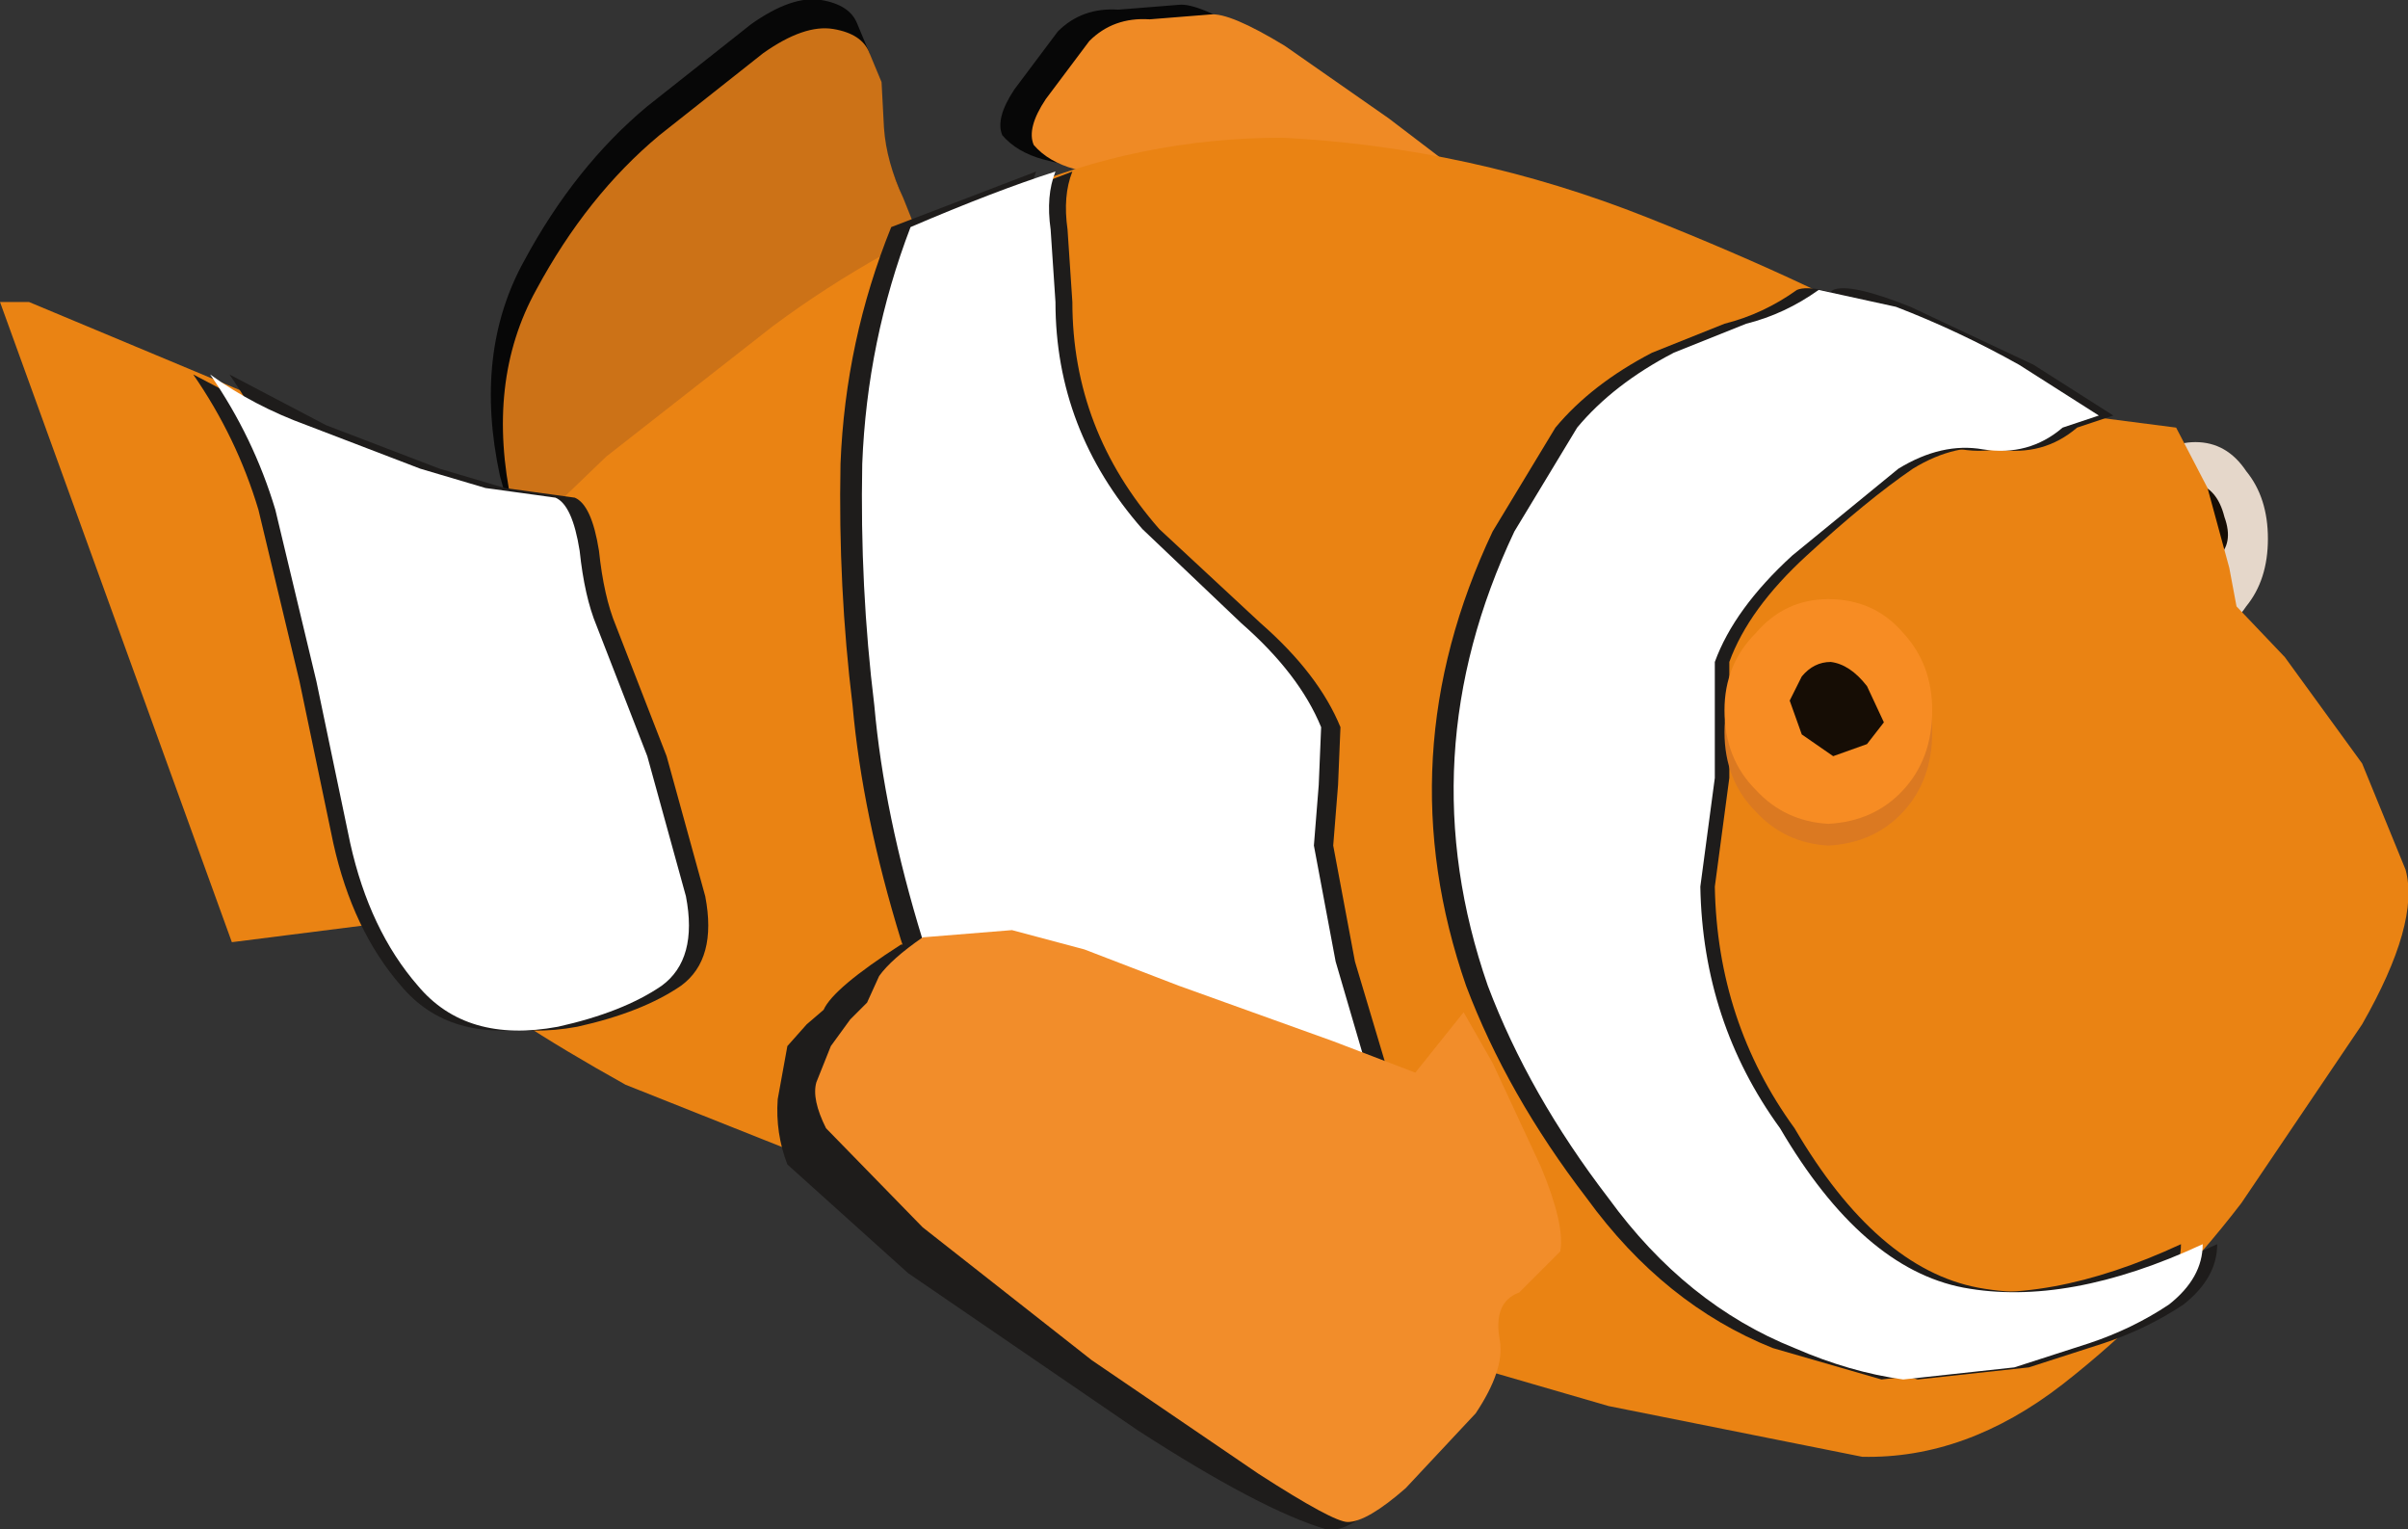 <?xml version="1.0" encoding="UTF-8" standalone="no"?>
<svg xmlns:xlink="http://www.w3.org/1999/xlink" height="31.65px" width="49.85px" xmlns="http://www.w3.org/2000/svg">
  <rect width="100%" height="100%" fill="#333333" stroke="none"/>
  <g transform="matrix(1.0, 0.0, 0.0, 1.0, 0.0, 0.0)">
    <path d="M28.1 2.25 L29.15 3.05 22.2 3.45 21.6 3.3 Q21.05 3.15 20.75 2.8 20.6 2.45 21.0 1.85 L21.9 0.65 Q22.4 0.15 23.15 0.2 L24.4 0.1 Q24.8 0.05 25.95 0.75 L28.1 2.25" fill="#070707" fill-rule="evenodd" stroke="none"/>
    <path d="M28.75 2.45 L29.8 3.25 22.85 3.65 22.25 3.5 Q21.7 3.35 21.4 3.0 21.25 2.65 21.65 2.05 L22.55 0.85 Q23.05 0.35 23.8 0.4 L25.05 0.3 Q25.45 0.25 26.6 0.95 L28.75 2.45" fill="#ef8a25" fill-rule="evenodd" stroke="none"/>
    <path d="M46.95 11.15 Q46.95 12.0 46.5 12.55 46.1 13.15 45.45 13.15 44.8 13.15 44.4 12.55 43.95 12.0 43.95 11.15 43.95 10.3 44.4 9.75 44.8 9.15 45.45 9.15 46.1 9.15 46.5 9.75 46.95 10.3 46.95 11.15" fill="#e5d7ca" fill-rule="evenodd" stroke="none"/>
    <path d="M45.45 10.0 Q45.9 10.1 46.05 10.7 46.25 11.25 45.9 11.55 L45.5 11.4 45.45 10.0" fill="#160d05" fill-rule="evenodd" stroke="none"/>
    <path d="M17.0 0.0 Q17.6 0.1 17.75 0.5 L18.0 1.1 18.05 2.05 Q18.1 2.75 18.45 3.5 L18.85 4.5 12.6 11.45 12.3 12.15 Q12.0 12.75 11.5 12.5 11.0 12.25 10.35 9.85 9.8 7.3 10.85 5.4 11.9 3.45 13.4 2.2 L15.55 0.5 Q16.4 -0.1 17.0 0.0" fill="#070707" fill-rule="evenodd" stroke="none"/>
    <path d="M17.25 0.6 Q17.85 0.7 18.0 1.1 L18.25 1.7 18.3 2.65 Q18.35 3.35 18.7 4.1 L19.1 5.1 12.85 12.05 12.55 12.75 Q12.25 13.35 11.75 13.1 11.25 12.85 10.6 10.45 10.05 7.9 11.1 6.0 12.15 4.05 13.65 2.8 L15.8 1.1 Q16.65 0.5 17.25 0.6" fill="#cc7217" fill-rule="evenodd" stroke="none"/>
    <path d="M45.7 10.1 L46.15 11.75 46.3 12.55 47.3 13.6 48.9 15.8 49.8 18.0 Q50.1 19.1 48.9 21.2 L46.4 24.9 Q44.75 27.05 42.7 28.65 40.7 30.2 38.55 30.15 L33.3 29.1 25.55 26.85 17.85 24.4 12.95 22.45 Q10.35 21.0 9.3 20.05 L8.35 19.05 4.8 19.5 0.0 6.25 0.6 6.25 11.25 10.7 12.55 9.45 16.0 6.75 Q18.15 5.15 20.9 4.0 23.6 2.85 26.55 2.85 30.45 3.05 34.1 4.5 37.75 5.95 40.15 7.35 L42.55 8.85 43.5 8.65 45.05 8.85 45.7 10.1" fill="#ea8313" fill-rule="evenodd" stroke="none"/>
    <path d="M43.75 8.6 L43.0 8.85 Q42.3 9.45 41.35 9.3 40.5 9.15 39.6 9.7 38.65 10.35 37.4 11.5 36.2 12.6 35.8 13.7 L35.8 14.9 35.8 16.1 35.5 18.35 Q35.55 21.15 37.15 23.35 38.85 26.25 40.95 26.65 43.1 27.05 45.9 25.75 45.9 26.45 45.2 27.0 44.45 27.5 43.55 27.8 L42.0 28.3 39.7 28.55 37.45 27.9 Q35.2 27.0 33.6 24.8 31.95 22.65 31.1 20.4 29.45 15.65 31.65 11.0 L32.95 8.85 Q33.7 7.95 34.95 7.3 L36.45 6.7 Q37.25 6.5 37.95 6.0 38.3 5.85 39.55 6.35 L42.1 7.55 43.75 8.6" fill="#1e1c1b" fill-rule="evenodd" stroke="none"/>
    <path d="M43.0 8.6 L42.25 8.85 Q41.55 9.45 40.6 9.3 39.75 9.15 38.85 9.7 L36.65 11.5 Q35.45 12.6 35.05 13.7 L35.05 14.9 35.05 16.1 34.75 18.35 Q34.8 21.15 36.4 23.35 38.1 26.25 40.2 26.65 42.35 27.05 45.15 25.75 45.15 26.45 44.45 27.0 L42.8 27.8 41.25 28.3 38.95 28.55 36.7 27.9 Q34.45 27.0 32.85 24.8 31.2 22.65 30.35 20.4 28.7 15.65 30.9 11.0 L32.2 8.85 Q32.95 7.95 34.2 7.3 L35.7 6.7 Q36.5 6.5 37.2 6.0 37.55 5.85 38.8 6.35 L41.35 7.55 Q42.65 8.25 43.0 8.6" fill="#1e1c1b" fill-rule="evenodd" stroke="none"/>
    <path d="M36.15 6.7 Q36.95 6.5 37.65 6.0 L39.25 6.35 Q40.55 6.85 41.8 7.55 L43.45 8.6 42.7 8.85 Q42.0 9.45 41.05 9.3 40.2 9.15 39.3 9.7 L37.1 11.5 Q35.9 12.6 35.5 13.7 L35.5 14.9 35.5 16.1 35.2 18.35 Q35.25 21.15 36.85 23.35 38.55 26.25 40.65 26.65 42.8 27.05 45.6 25.75 45.6 26.45 44.9 27.0 44.15 27.5 43.25 27.8 L41.7 28.3 39.4 28.55 Q38.3 28.4 37.15 27.9 34.9 27.0 33.3 24.8 31.65 22.65 30.8 20.4 29.15 15.65 31.35 11.0 L32.65 8.85 Q33.4 7.95 34.65 7.3 L36.15 6.7" fill="#ffffff" fill-rule="evenodd" stroke="none"/>
    <path d="M40.0 15.15 Q40.0 16.15 39.4 16.8 38.8 17.45 37.85 17.5 36.95 17.45 36.35 16.8 35.7 16.15 35.7 15.15 35.7 14.2 36.35 13.55 36.95 12.85 37.85 12.85 38.8 12.85 39.4 13.55 40.0 14.2 40.0 15.15" fill="#db7921" fill-rule="evenodd" stroke="none"/>
    <path d="M40.0 14.7 Q40.0 15.7 39.4 16.35 38.8 17.0 37.85 17.05 36.95 17.0 36.35 16.35 35.7 15.7 35.7 14.7 35.7 13.75 36.35 13.1 36.95 12.4 37.85 12.4 38.8 12.4 39.4 13.1 40.0 13.75 40.0 14.7" fill="#f78c23" fill-rule="evenodd" stroke="none"/>
    <path d="M39.0 14.95 L38.65 15.4 37.95 15.65 37.3 15.2 37.05 14.5 37.3 14.0 Q37.55 13.7 37.9 13.7 38.3 13.75 38.65 14.2 L39.0 14.95" fill="#160d05" fill-rule="evenodd" stroke="none"/>
    <path d="M22.2 3.55 Q22.0 4.05 22.1 4.75 L22.2 6.25 Q22.2 8.9 24.0 10.95 L26.1 12.9 Q27.3 13.95 27.75 15.05 L27.7 16.25 27.6 17.5 28.05 19.9 30.5 28.1 Q29.55 27.45 28.35 27.45 L26.05 27.15 23.45 25.9 Q22.25 25.2 21.45 24.0 20.25 22.0 19.4 19.45 18.6 16.85 18.4 14.6 18.1 12.15 18.15 9.6 18.25 7.05 19.2 4.7 L22.2 3.55" fill="#1e1c1b" fill-rule="evenodd" stroke="none"/>
    <path d="M21.45 3.55 Q21.25 4.05 21.35 4.75 L21.45 6.25 Q21.45 8.9 23.25 10.95 L25.35 12.9 Q26.55 13.95 27.0 15.05 L26.95 16.25 26.85 17.5 27.3 19.9 29.75 28.1 Q28.8 27.45 27.6 27.45 L25.3 27.15 22.7 25.9 Q21.5 25.2 20.7 24.0 19.5 22.0 18.65 19.45 17.85 16.85 17.65 14.6 17.35 12.15 17.4 9.6 17.5 7.05 18.45 4.7 L21.45 3.55" fill="#1e1c1b" fill-rule="evenodd" stroke="none"/>
    <path d="M21.85 3.55 Q21.65 4.05 21.75 4.75 L21.85 6.25 Q21.85 8.9 23.65 10.95 L25.7 12.9 Q26.9 13.95 27.35 15.05 L27.3 16.25 27.2 17.5 27.65 19.9 30.05 28.1 Q29.1 27.45 27.95 27.45 L25.65 27.15 23.1 25.9 Q21.9 25.2 21.1 24.0 19.9 22.0 19.1 19.45 18.3 16.85 18.1 14.6 17.8 12.15 17.85 9.6 17.95 7.05 18.85 4.7 20.6 3.95 21.85 3.55" fill="#ffffff" fill-rule="evenodd" stroke="none"/>
    <path d="M11.9 10.3 Q12.25 10.45 12.4 11.4 12.5 12.35 12.75 12.95 L13.8 15.65 14.6 18.55 Q14.85 19.85 14.1 20.4 13.3 20.95 11.95 21.25 10.05 21.6 9.05 20.4 8.05 19.25 7.65 17.45 L6.95 14.1 6.1 10.55 Q5.65 9.05 4.75 7.75 L6.75 8.8 9.1 9.7 10.45 10.1 11.9 10.3" fill="#1e1c1b" fill-rule="evenodd" stroke="none"/>
    <path d="M11.15 10.3 Q11.5 10.45 11.65 11.4 11.75 12.35 12.0 12.95 L13.05 15.65 13.85 18.55 Q14.1 19.85 13.35 20.4 L11.2 21.25 Q9.3 21.6 8.3 20.4 7.3 19.25 6.9 17.45 L6.2 14.1 5.35 10.55 Q4.9 9.05 4.0 7.75 L6.0 8.8 8.35 9.7 9.7 10.1 11.15 10.3" fill="#1e1c1b" fill-rule="evenodd" stroke="none"/>
    <path d="M11.5 10.3 Q11.85 10.45 12.0 11.4 12.1 12.35 12.35 12.95 L13.4 15.65 14.2 18.55 Q14.45 19.85 13.7 20.4 12.9 20.95 11.55 21.25 9.65 21.6 8.65 20.4 7.65 19.25 7.25 17.45 L6.55 14.1 5.7 10.55 Q5.25 9.05 4.35 7.75 5.25 8.4 6.35 8.8 L8.7 9.7 10.05 10.1 11.5 10.3" fill="#ffffff" fill-rule="evenodd" stroke="none"/>
    <path d="M29.7 22.8 L30.35 23.4 31.45 24.75 Q31.95 25.5 31.85 26.05 L31.0 26.9 Q30.45 27.1 30.6 27.9 30.75 28.5 30.1 29.45 L28.65 31.05 Q27.85 31.75 27.45 31.65 26.1 31.25 23.55 29.6 L18.8 26.35 16.3 24.1 Q16.05 23.45 16.1 22.75 L16.3 21.65 16.7 21.2 17.05 20.9 Q17.25 20.45 18.65 19.55 L20.5 19.4 22.0 19.8 23.95 20.55 27.2 21.7 28.85 22.35 29.7 22.8" fill="#1e1c1b" fill-rule="evenodd" stroke="none"/>
    <path d="M30.3 20.95 L30.9 22.0 31.9 24.15 Q32.4 25.35 32.3 25.9 L31.45 26.75 Q30.9 26.95 31.05 27.75 31.15 28.35 30.55 29.25 L29.1 30.8 Q28.3 31.5 27.9 31.5 27.6 31.5 26.05 30.5 L22.6 28.15 19.1 25.4 17.1 23.35 Q16.8 22.75 16.9 22.4 L17.2 21.65 17.6 21.1 17.95 20.75 18.2 20.2 Q18.45 19.85 19.1 19.4 L20.95 19.25 22.45 19.65 24.4 20.4 27.6 21.55 29.3 22.2 30.3 20.95" fill="#f28d2a" fill-rule="evenodd" stroke="none"/>
  </g>
</svg>
